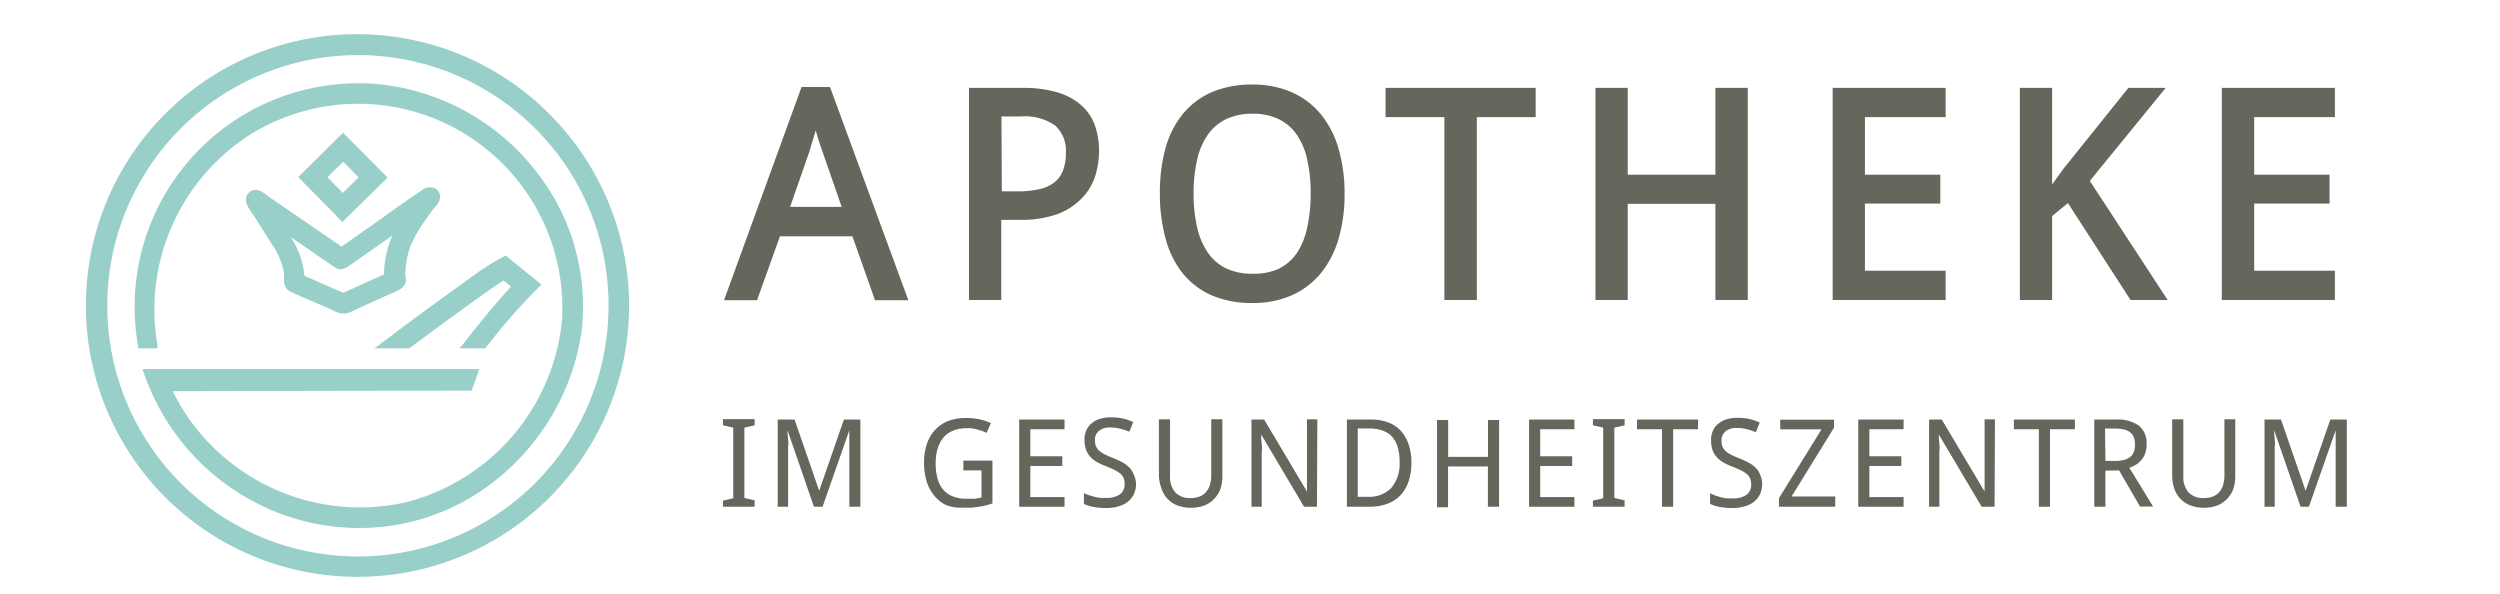 <?xml version="1.0"?>
<svg xmlns="http://www.w3.org/2000/svg" id="ee697a21-7a2f-4e7c-890a-8c393db08ef7" data-name="Ebene 1" viewBox="0 0 258 61" width="240" height="57"><defs><style>.\37 7224f20-e875-47ef-9f85-49264f5bfb41{fill:#66665d;}.\36 c555eba-f71b-4afa-9b4e-ac6579aa66bc{fill:#98d0c9;}</style></defs><title>Ks-Apotheke_Web_Elemente_</title><path class="77224f20-e875-47ef-9f85-49264f5bfb41" d="M85.64,8.84H82.72l-8,22h3.41l2.36-6.59h7.48l2.33,6.59h3.44l-8-21.77Zm-1.92,6c.08-.25.17-.52.26-.82l.2-.7.2.68q.13.44.26.82l2.22,6.39H81.54l2-5.74Z"/><path class="77224f20-e875-47ef-9f85-49264f5bfb41" d="M111.48,10.63A6.5,6.5,0,0,0,109,9.36a12.39,12.39,0,0,0-3.45-.43H100V30.82h3.33V22.55h1.87A11.07,11.07,0,0,0,109,22a6.8,6.8,0,0,0,2.54-1.57A5.86,5.86,0,0,0,113,18.11a8.49,8.49,0,0,0,.42-2.64,7.85,7.85,0,0,0-.46-2.76A5.07,5.07,0,0,0,111.48,10.63Zm-8.13,1.25h2a5.48,5.48,0,0,1,3.52.92A3.48,3.48,0,0,1,110,15.61a5,5,0,0,1-.31,1.88,2.89,2.89,0,0,1-.9,1.21,3.93,3.93,0,0,1-1.55.69,10.34,10.34,0,0,1-2.29.22h-1.56Z"/><path class="77224f20-e875-47ef-9f85-49264f5bfb41" d="M136.35,11.7a8.17,8.17,0,0,0-3-2.3,9.83,9.83,0,0,0-4.09-.81,10.4,10.4,0,0,0-4.24.8,8,8,0,0,0-3,2.29,9.68,9.68,0,0,0-1.76,3.55,17.31,17.31,0,0,0-.56,4.57,17.46,17.46,0,0,0,.56,4.58A9.88,9.88,0,0,0,122,28a8,8,0,0,0,3,2.32,10.26,10.26,0,0,0,4.24.81,9.86,9.86,0,0,0,4.11-.81,8.18,8.18,0,0,0,3-2.31,10.15,10.15,0,0,0,1.81-3.57,16.35,16.35,0,0,0,.6-4.57,16.38,16.38,0,0,0-.6-4.59A10.07,10.07,0,0,0,136.35,11.7Zm-7.11,16.41a6.13,6.13,0,0,1-2.72-.56,4.85,4.85,0,0,1-1.86-1.6,7.54,7.54,0,0,1-1.11-2.6,15.28,15.28,0,0,1-.37-3.51,15.25,15.25,0,0,1,.37-3.52,7.29,7.29,0,0,1,1.11-2.57,4.94,4.94,0,0,1,1.87-1.59,6.19,6.19,0,0,1,2.73-.56,6.09,6.09,0,0,1,2.71.56,4.85,4.85,0,0,1,1.84,1.58,7.32,7.32,0,0,1,1.09,2.57,16,16,0,0,1,.36,3.52,16,16,0,0,1-.36,3.51A7.37,7.37,0,0,1,133.82,26a4.85,4.85,0,0,1-1.86,1.6A6.14,6.14,0,0,1,129.25,28.11Z"/><polygon class="77224f20-e875-47ef-9f85-49264f5bfb41" points="142.99 11.95 149.06 11.95 149.06 30.82 152.41 30.82 152.41 11.95 158.48 11.95 158.48 8.93 142.99 8.93 142.99 11.95"/><polygon class="77224f20-e875-47ef-9f85-49264f5bfb41" points="177.03 17.89 167.98 17.89 167.98 8.93 164.65 8.93 164.65 30.82 167.98 30.82 167.98 20.9 177.03 20.9 177.03 30.82 180.37 30.82 180.37 8.93 177.03 8.93 177.03 17.89"/><polygon class="77224f20-e875-47ef-9f85-49264f5bfb41" points="189.13 30.82 200.79 30.82 200.79 27.8 192.46 27.8 192.46 20.87 200.24 20.87 200.24 17.89 192.46 17.89 192.46 11.95 200.79 11.95 200.79 8.93 189.13 8.93 189.13 30.82"/><polygon class="77224f20-e875-47ef-9f85-49264f5bfb41" points="223.5 8.93 219.65 8.93 212.97 17.25 211.78 18.9 211.78 8.93 208.45 8.93 208.45 30.82 211.78 30.82 211.78 22.16 213.41 20.82 219.87 30.82 223.7 30.82 215.67 18.53 223.5 8.93"/><polygon class="77224f20-e875-47ef-9f85-49264f5bfb41" points="240.96 11.95 240.96 8.93 229.29 8.93 229.29 30.82 240.96 30.82 240.96 27.8 232.63 27.8 232.63 20.87 240.41 20.87 240.41 17.89 232.63 17.89 232.63 11.95 240.96 11.95"/><path class="77224f20-e875-47ef-9f85-49264f5bfb41" d="M77.88,52.16H74.61v-.63l1.06-.25V44l-1.06-.25v-.63h3.27v.63L76.82,44v7.25l1.06.25Z"/><path class="77224f20-e875-47ef-9f85-49264f5bfb41" d="M84,52.16l-2.73-7.9h0q0,.46.06.91t0,.82q0,.43,0,.78v5.39H80.26v-9H82l2.54,7.35h0l2.55-7.35h1.7v9H87.65V46.69q0-.32,0-.73t0-.79q0-.44,0-.89h0l-2.76,7.88Z"/><path class="77224f20-e875-47ef-9f85-49264f5bfb41" d="M99.42,47.4h3v4.42l-.68.2c-.23.06-.47.11-.71.14s-.5.07-.76.09-.56,0-.86,0A4.27,4.27,0,0,1,97.67,52,3.41,3.41,0,0,1,96.41,51a4.08,4.08,0,0,1-.78-1.46,6.54,6.54,0,0,1-.27-1.93,5.9,5.9,0,0,1,.29-1.92,4,4,0,0,1,.85-1.46,3.74,3.74,0,0,1,1.38-.93A5.11,5.11,0,0,1,99.78,43a6.23,6.23,0,0,1,1.31.14,5.31,5.31,0,0,1,1.17.39l-.44,1-.48-.2-.53-.16a5.31,5.31,0,0,0-.56-.11,3.83,3.83,0,0,0-.57,0,3.34,3.34,0,0,0-1.33.25,2.58,2.58,0,0,0-1,.72,3.21,3.21,0,0,0-.59,1.14,5.23,5.23,0,0,0-.2,1.52,6,6,0,0,0,.17,1.47,3.13,3.13,0,0,0,.54,1.15,2.47,2.47,0,0,0,1,.75,3.41,3.41,0,0,0,1.41.27l.5,0,.42,0,.36-.06.33-.06V48.41H99.42Z"/><path class="77224f20-e875-47ef-9f85-49264f5bfb41" d="M109.86,52.16h-4.68v-9h4.68v1h-3.53v2.79h3.3v1h-3.3v3.21h3.53Z"/><path class="77224f20-e875-47ef-9f85-49264f5bfb41" d="M117.24,49.75a2.59,2.59,0,0,1-.21,1.07,2.2,2.2,0,0,1-.61.8,2.71,2.71,0,0,1-1,.5,4.45,4.45,0,0,1-1.28.17,7.2,7.2,0,0,1-1.28-.11,3.5,3.5,0,0,1-1-.32v-1.1l.48.19.56.17q.3.07.61.12a4.28,4.28,0,0,0,.62,0,2.35,2.35,0,0,0,1.46-.37,1.27,1.27,0,0,0,.47-1.06,1.69,1.69,0,0,0-.09-.58,1.14,1.14,0,0,0-.31-.45,2.78,2.78,0,0,0-.6-.4q-.38-.19-.95-.42a5.64,5.64,0,0,1-1-.47,2.74,2.74,0,0,1-.67-.58,2.14,2.14,0,0,1-.39-.73,3.14,3.14,0,0,1-.13-.93,2.28,2.28,0,0,1,.2-1,2,2,0,0,1,.56-.72,2.51,2.51,0,0,1,.85-.45,3.69,3.69,0,0,1,1.1-.15,5.74,5.74,0,0,1,1.32.14,5.28,5.28,0,0,1,1,.35l-.41,1a5.83,5.83,0,0,0-.91-.31,4.14,4.14,0,0,0-1.05-.13,1.76,1.76,0,0,0-1.17.35,1.17,1.17,0,0,0-.41.94,1.79,1.79,0,0,0,.09.61,1.21,1.21,0,0,0,.31.46,2.39,2.39,0,0,0,.57.39q.35.18.87.39a8.33,8.33,0,0,1,1,.46,3,3,0,0,1,.71.53,2,2,0,0,1,.43.68A2.62,2.62,0,0,1,117.24,49.75Z"/><path class="77224f20-e875-47ef-9f85-49264f5bfb41" d="M126.15,43.13V49a4.07,4.07,0,0,1-.2,1.31,2.88,2.88,0,0,1-.61,1,2.84,2.84,0,0,1-1,.7,3.84,3.84,0,0,1-1.46.25,3.8,3.8,0,0,1-1.39-.24,2.73,2.73,0,0,1-1-.68,2.87,2.87,0,0,1-.62-1.05A4.2,4.2,0,0,1,119.6,49V43.14h1.15V49a2.41,2.41,0,0,0,.53,1.67,2.06,2.06,0,0,0,1.61.59,2.42,2.42,0,0,0,.94-.17,1.68,1.68,0,0,0,.65-.47,2,2,0,0,0,.38-.72A3.42,3.42,0,0,0,125,49V43.13Z"/><path class="77224f20-e875-47ef-9f85-49264f5bfb41" d="M135.91,52.16h-1.33l-4.43-7.46h0q0,.48.06.94t0,.84q0,.44,0,.79v4.89h-1.06v-9h1.31l4.42,7.43h0q0-.47,0-.93c0-.13,0-.27,0-.4s0-.28,0-.41,0-.27,0-.4,0-.24,0-.35V43.14h1.07Z"/><path class="77224f20-e875-47ef-9f85-49264f5bfb41" d="M145.66,47.56a6.15,6.15,0,0,1-.3,2A3.79,3.79,0,0,1,144.5,51a3.54,3.54,0,0,1-1.38.87,5.52,5.52,0,0,1-1.85.29H139v-9h2.51a4.89,4.89,0,0,1,1.71.28,3.43,3.43,0,0,1,1.3.84,3.8,3.8,0,0,1,.83,1.38A5.73,5.73,0,0,1,145.66,47.56Zm-1.22,0a5.29,5.29,0,0,0-.2-1.56,2.81,2.81,0,0,0-.59-1.08,2.37,2.37,0,0,0-1-.63,3.75,3.75,0,0,0-1.29-.21h-1.24v7.05h1a3.17,3.17,0,0,0,2.45-.9A3.83,3.83,0,0,0,144.44,47.6Z"/><path class="77224f20-e875-47ef-9f85-49264f5bfb41" d="M154.7,52.16h-1.15V48h-4.11v4.21H148.3v-9h1.15v3.8h4.11v-3.8h1.15Z"/><path class="77224f20-e875-47ef-9f85-49264f5bfb41" d="M162.48,52.16H157.8v-9h4.68v1h-3.53v2.79h3.3v1h-3.3v3.21h3.53Z"/><path class="77224f20-e875-47ef-9f85-49264f5bfb41" d="M167.66,52.16h-3.27v-.63l1.06-.25V44l-1.06-.25v-.63h3.27v.63L166.6,44v7.25l1.06.25Z"/><path class="77224f20-e875-47ef-9f85-49264f5bfb41" d="M172.67,52.16h-1.15v-8h-2.58v-1h6.3v1h-2.57Z"/><path class="77224f20-e875-47ef-9f85-49264f5bfb41" d="M181.86,49.75a2.59,2.59,0,0,1-.21,1.07,2.2,2.2,0,0,1-.61.8,2.71,2.71,0,0,1-1,.5,4.45,4.45,0,0,1-1.28.17,7.2,7.2,0,0,1-1.28-.11,3.5,3.5,0,0,1-1-.32v-1.1L177,51l.56.17q.3.07.61.12a4.28,4.28,0,0,0,.62,0,2.35,2.35,0,0,0,1.46-.37,1.27,1.27,0,0,0,.47-1.06,1.69,1.69,0,0,0-.09-.58,1.14,1.14,0,0,0-.31-.45,2.78,2.78,0,0,0-.6-.4q-.38-.19-.95-.42a5.64,5.64,0,0,1-1-.47,2.74,2.74,0,0,1-.67-.58,2.14,2.14,0,0,1-.39-.73,3.14,3.14,0,0,1-.13-.93,2.28,2.28,0,0,1,.2-1,2,2,0,0,1,.56-.72,2.51,2.51,0,0,1,.85-.45,3.69,3.69,0,0,1,1.1-.15,5.74,5.74,0,0,1,1.32.14,5.28,5.28,0,0,1,1,.35l-.41,1a5.83,5.83,0,0,0-.91-.31,4.14,4.14,0,0,0-1.05-.13,1.76,1.76,0,0,0-1.17.35,1.17,1.17,0,0,0-.41.94,1.79,1.79,0,0,0,.09.61,1.21,1.21,0,0,0,.31.46,2.39,2.39,0,0,0,.57.39q.35.18.87.39a8.33,8.33,0,0,1,1,.46,3,3,0,0,1,.71.53,2,2,0,0,1,.43.68A2.62,2.62,0,0,1,181.86,49.75Z"/><path class="77224f20-e875-47ef-9f85-49264f5bfb41" d="M189.39,52.16h-5.8v-.89l4.39-7.1h-4.26v-1h5.55V44l-4.38,7.1h4.51Z"/><path class="77224f20-e875-47ef-9f85-49264f5bfb41" d="M196.45,52.16h-4.68v-9h4.68v1h-3.53v2.79h3.3v1h-3.3v3.21h3.53Z"/><path class="77224f20-e875-47ef-9f85-49264f5bfb41" d="M205.84,52.16h-1.33l-4.43-7.46h0q0,.48.06.94t0,.84q0,.44,0,.79v4.89h-1.06v-9h1.31l4.42,7.43h0q0-.47,0-.93c0-.13,0-.27,0-.4s0-.28,0-.41,0-.27,0-.4,0-.24,0-.35V43.14h1.07Z"/><path class="77224f20-e875-47ef-9f85-49264f5bfb41" d="M211.56,52.16h-1.15v-8h-2.58v-1h6.3v1h-2.57Z"/><path class="77224f20-e875-47ef-9f85-49264f5bfb41" d="M217.28,48.43v3.73h-1.15v-9h2.2a3.82,3.82,0,0,1,2.42.64,2.33,2.33,0,0,1,.78,1.92,2.66,2.66,0,0,1-.15.94,2.23,2.23,0,0,1-.4.69,2.32,2.32,0,0,1-.57.48,3.89,3.89,0,0,1-.66.31l2.45,4h-1.35l-2.16-3.73Zm0-1h1a3.57,3.57,0,0,0,.94-.11,1.64,1.64,0,0,0,.64-.32,1.23,1.23,0,0,0,.36-.53,2.21,2.21,0,0,0,.11-.74,2,2,0,0,0-.13-.75,1.21,1.21,0,0,0-.38-.51,1.64,1.64,0,0,0-.65-.29,4.22,4.22,0,0,0-.93-.09h-1Z"/><path class="77224f20-e875-47ef-9f85-49264f5bfb41" d="M230.68,43.13V49a4.07,4.07,0,0,1-.2,1.31,2.88,2.88,0,0,1-.61,1,2.84,2.84,0,0,1-1,.7,3.84,3.84,0,0,1-1.46.25A3.8,3.8,0,0,1,226,52a2.73,2.73,0,0,1-1-.68,2.87,2.87,0,0,1-.62-1.05,4.2,4.2,0,0,1-.21-1.37V43.14h1.15V49a2.41,2.41,0,0,0,.53,1.67,2.06,2.06,0,0,0,1.61.59,2.42,2.42,0,0,0,.94-.17,1.68,1.68,0,0,0,.65-.47,2,2,0,0,0,.38-.72,3.42,3.42,0,0,0,.13-.92V43.13Z"/><path class="77224f20-e875-47ef-9f85-49264f5bfb41" d="M237.42,52.16l-2.73-7.9h0q0,.46.06.91t0,.82q0,.43,0,.78v5.39H233.7v-9h1.7l2.54,7.35h0l2.55-7.35h1.7v9h-1.15V46.69q0-.32,0-.73t0-.79q0-.44,0-.89h0l-2.76,7.88Z"/><path class="6c555eba-f71b-4afa-9b4e-ac6579aa66bc" d="M64.87,29.65a28.09,28.09,0,0,0-6.34-16,28.51,28.51,0,0,0-3-3.13A28,28,0,1,0,36.91,59.39H37A28,28,0,0,0,64.87,29.65Zm-3.25,9.53A25.87,25.87,0,1,1,37,5.55h.34A25.89,25.89,0,0,1,61.86,24.44,26.2,26.2,0,0,1,61.62,39.18Z"/><path class="6c555eba-f71b-4afa-9b4e-ac6579aa66bc" d="M39.53,8.6a21.2,21.2,0,0,0-2.77-.14A23.06,23.06,0,0,0,14.26,35.62l0,.19h2l0-.27a21.43,21.43,0,0,1,9.55-21.78A21.08,21.08,0,0,1,58,32.88,21.57,21.57,0,0,1,42,51.67a21.58,21.58,0,0,1-22.86-9.13,20.5,20.5,0,0,1-1.31-2.31l30.69-.06h.16l.79-2.22H14.71l.1.3A23.76,23.76,0,0,0,28.09,52.54a23.22,23.22,0,0,0,9,1.81,22.46,22.46,0,0,0,11.24-3A24.12,24.12,0,0,0,60,34.22a22.43,22.43,0,0,0-3.91-15.64A23.64,23.64,0,0,0,39.53,8.6Z"/><path class="6c555eba-f71b-4afa-9b4e-ac6579aa66bc" d="M27.54,20c-.48-.35-1.2-.88-1.86-.24s-.1,1.46.27,2l.17.25c.59.93,1.19,1.86,1.76,2.79L28,25a7.74,7.74,0,0,1,1.3,2.93,4.49,4.49,0,0,1,0,.51c0,.57,0,1.22.74,1.55.93.43,1.89.84,2.82,1.24l1.43.62.21.1a2.29,2.29,0,0,0,1,.28,1.25,1.25,0,0,0,.44-.08c.38-.14.75-.32,1.11-.49l.54-.26,2.67-1.2.25-.1c.5-.21,1.13-.47,1.32-1a1,1,0,0,0,0-.73,9,9,0,0,1,.52-3.09,13.7,13.7,0,0,1,1.53-2.68q.39-.57.81-1.12l.18-.22a1.79,1.79,0,0,0,.55-1,1,1,0,0,0-.48-.93,1.25,1.25,0,0,0-1.27.08c-1.42.94-2.83,1.95-4.19,2.92l-2.08,1.47-2.16,1.51-7.49-5.14ZM30,24.33l4.58,3.14h0c.63.43,1.2,0,1.61-.29l4.29-3a10.58,10.58,0,0,0-.85,4l-4.21,1.9-4-1.75A8.81,8.81,0,0,0,30,24.33Z"/><path class="6c555eba-f71b-4afa-9b4e-ac6579aa66bc" d="M40,18.19,35.4,13.56l-4.62,4.58,4.55,4.63Zm-4.57-1.64L37,18.17l-1.62,1.6-1.59-1.62Z"/><path class="6c555eba-f71b-4afa-9b4e-ac6579aa66bc" d="M47.39,35.81h2.69l.07-.09a65.39,65.39,0,0,1,5.54-6.31l.19-.18-3.7-3-.13.07a26.49,26.49,0,0,0-3.62,2.32l-.57.41c-2.14,1.53-4.23,3.06-6.16,4.49L39.2,35.4l-.55.41h3.53l.06,0c2.29-1.7,7.73-5.72,9.72-7l.78.63c-1.87,2-4.32,5.11-5,6Z"/></svg>
